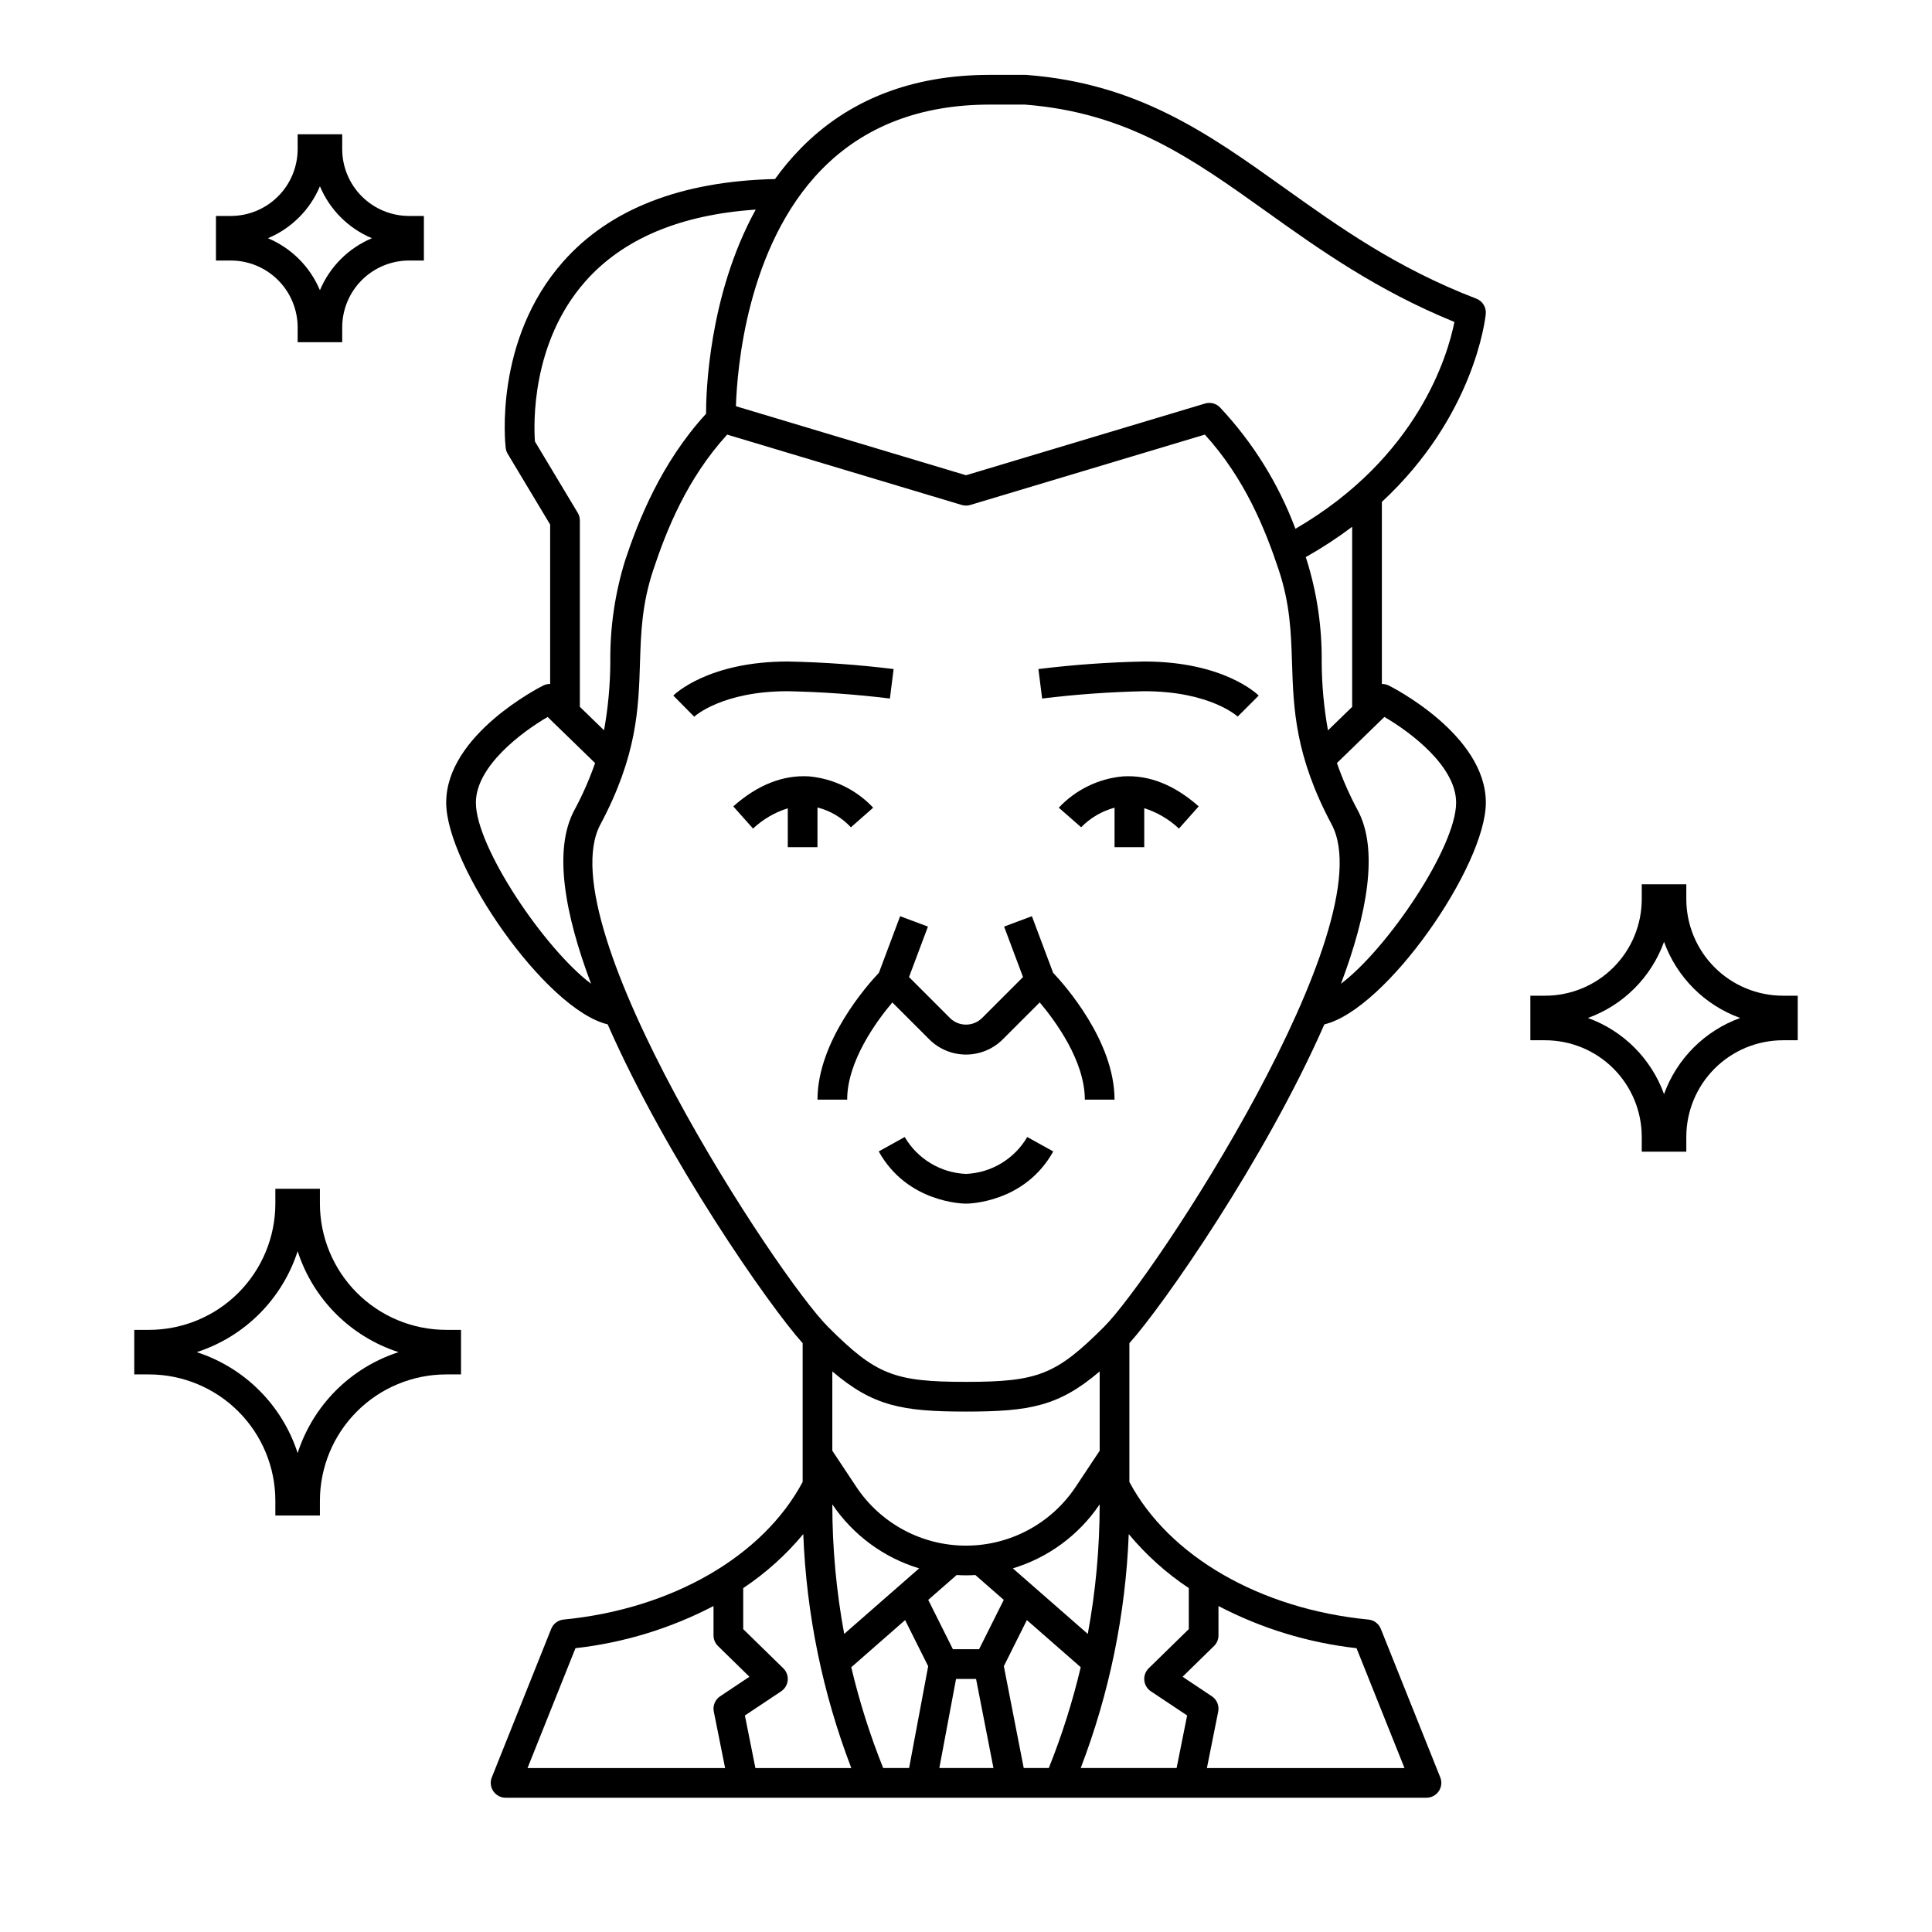 <?xml version="1.0" encoding="UTF-8"?>
<!-- Uploaded to: ICON Repo, www.iconrepo.com, Generator: ICON Repo Mixer Tools -->
<svg fill="#000000" width="800px" height="800px" version="1.1" viewBox="144 144 512 512" xmlns="http://www.w3.org/2000/svg">
 <g>
  <path d="m360.64 435.42h7.871c0-10.195 7.766-20.781 11.965-25.766l9.785 9.781c2.586 2.586 6.09 4.035 9.742 4.035 3.656 0 7.16-1.449 9.742-4.035l9.789-9.789c4.195 4.973 11.957 15.539 11.957 25.773h7.871c0-15.547-13.258-30.438-16.277-33.629l-5.621-14.988-7.371 2.754 5.016 13.371-10.934 10.934c-2.336 2.231-6.012 2.231-8.348 0l-10.93-10.93 5.016-13.371-7.371-2.754-5.621 14.988c-3.019 3.188-16.281 18.078-16.281 33.625z"/>
  <path d="m360.64 368.51v-10.523c3.398 0.863 6.473 2.691 8.859 5.258l5.902-5.199c-4.457-4.754-10.508-7.707-17-8.297-6.887-0.422-13.645 2.242-20.074 7.949l5.231 5.883c2.625-2.465 5.773-4.305 9.211-5.371v10.301z"/>
  <path d="m441.59 349.75c-6.492 0.59-12.543 3.543-17 8.297l5.922 5.184c2.438-2.488 5.496-4.277 8.855-5.191v10.473h7.871v-10.32l0.004-0.004c3.43 1.082 6.574 2.926 9.191 5.394l5.231-5.883c-6.43-5.707-13.172-8.371-20.074-7.949z"/>
  <path d="m400.02 455.1c-6.734-0.277-12.859-3.965-16.262-9.781l-6.887 3.82c7.602 13.676 22.496 13.836 23.129 13.836 0.629 0 15.527-0.156 23.121-13.832l-6.887-3.82-0.004-0.004c-3.391 5.805-9.496 9.488-16.211 9.781z"/>
  <path d="m509.93 575.66c-0.547-1.367-1.809-2.312-3.273-2.457-28.688-2.789-52.848-16.746-63.359-36.469v-36.777c8.938-9.957 35.93-48.656 51.672-84.488 16.449-3.938 42.793-42.016 42.793-58.762 0-17.969-24.738-30.547-25.789-31.074-0.551-0.258-1.152-0.383-1.762-0.367v-48.262c24.48-22.703 27.398-48.434 27.531-49.789v-0.004c0.176-1.766-0.848-3.43-2.504-4.066-21.16-8.133-36.309-18.957-50.961-29.418-19.902-14.211-38.695-27.633-68.234-29.871-0.102-0.016-0.195-0.016-0.297-0.016h-9.465c-20.594 0-37.473 6.582-50.164 19.562l0.004 0.004c-2.445 2.508-4.695 5.195-6.734 8.039-24.926 0.574-43.836 7.941-56.199 21.949-18.301 20.738-15.312 48.145-15.176 49.301v0.004c0.062 0.555 0.246 1.094 0.535 1.574l11.246 18.738v42.25c-0.605-0.016-1.211 0.113-1.762 0.371-1.051 0.527-25.789 13.105-25.789 31.074 0 16.746 26.344 54.836 42.793 58.762 15.742 35.832 42.734 74.531 51.672 84.488v36.777c-10.508 19.73-34.672 33.68-63.355 36.469-1.465 0.141-2.731 1.09-3.277 2.457l-15.742 39.359c-0.488 1.211-0.34 2.586 0.395 3.668 0.73 1.082 1.953 1.73 3.258 1.73h244.04c1.305 0 2.527-0.648 3.258-1.727 0.734-1.082 0.883-2.457 0.395-3.672zm-50.887-10.801v10.871l-10.629 10.387c-0.848 0.828-1.277 1.996-1.164 3.18 0.109 1.184 0.746 2.25 1.734 2.91l9.617 6.41-2.785 13.93h-25.414c7.598-19.832 11.898-40.773 12.727-61.992 4.586 5.512 9.945 10.332 15.914 14.305zm-145.44-245.18c0.254-8.012 0.492-15.574 3.543-24.703 3.531-10.629 8.926-24.133 19.562-35.801l62.164 18.648c0.738 0.219 1.523 0.219 2.262 0l62.164-18.648c10.637 11.668 16.031 25.191 19.562 35.801 3.043 9.129 3.281 16.691 3.543 24.703 0.379 12.082 0.777 24.578 10.504 42.816 14.199 26.621-47.02 119.82-60.316 133.12-12.695 12.684-17.48 14.594-36.59 14.594s-23.895-1.91-36.578-14.59c-13.301-13.301-74.516-106.5-60.316-133.12 9.727-18.242 10.121-30.734 10.496-42.82zm89.867 261.38h-6.941l-6.535-13.074 7.523-6.582c0.824 0.047 1.652 0.078 2.484 0.078s1.66-0.031 2.484-0.078l7.523 6.582zm-38.895-38.375v-0.016c5.488 8.133 13.617 14.125 23.008 16.965l-19.859 17.371c-2.098-11.32-3.152-22.809-3.148-34.32zm47.84 16.949c9.395-2.84 17.52-8.832 23.008-16.965v0.016c0.004 11.512-1.051 23-3.148 34.32zm-12.414-41.551c16.895 0 24.602-1.426 35.426-10.641v21.016l-6.34 9.547-0.004 0.004c-6.469 9.742-17.387 15.602-29.086 15.602-11.695 0-22.613-5.859-29.082-15.602l-6.34-9.551v-21.016c10.824 9.215 18.527 10.641 35.426 10.641zm-16.137 55.262 6.113 12.227-5.055 26.977h-6.867c-3.481-8.68-6.309-17.609-8.461-26.711zm13.5 15.586h5.301l4.613 23.617h-14.344zm12.664-3.375 6.102-12.215 14.277 12.492-0.004 0.004c-2.152 9.102-4.981 18.031-8.461 26.711h-6.644zm100.85-251.56c6.926 4.031 19.012 13.07 19.012 22.715 0 11.785-18.172 38.699-30.52 47.996 7.023-18.637 10-35.543 4.473-45.914-2.18-4.039-4.035-8.242-5.543-12.578zm-8.539-2.672-6.41 6.227c-1.078-5.977-1.637-12.035-1.664-18.105 0.098-9.133-1.23-18.223-3.938-26.941-0.094-0.277-0.195-0.574-0.293-0.859 4.273-2.406 8.383-5.094 12.305-8.039zm-140.56-142.44c11.148-11.391 26.125-17.164 44.504-17.164h9.312c27.262 2.106 44.336 14.301 64.105 28.418 13.699 9.781 29.145 20.812 49.738 29.184-1.77 8.887-9.691 35.949-42.137 54.82l0.004-0.004c-4.473-11.941-11.27-22.875-19.996-32.172-1.023-1.055-2.547-1.449-3.953-1.027l-63.352 19.008-60.973-18.293c0.293-9.453 2.773-42.367 22.746-62.77zm-76.016 72.113c-0.316-4.383-1.055-26.082 13.328-42.387 9.988-11.32 25.176-17.711 45.184-19.059-12.594 22.887-13.176 49.051-13.16 54.102-11.918 12.988-17.93 28.285-21.441 38.836l0.004-0.004c-2.707 8.723-4.035 17.812-3.938 26.945-0.027 6.07-0.586 12.129-1.664 18.105l-6.406-6.211v-49.398c0-0.715-0.195-1.414-0.562-2.023zm-15.648 95.715c0-9.617 12.09-18.668 19.016-22.707l12.574 12.215 0.004-0.004c-1.512 4.336-3.363 8.539-5.543 12.578-5.531 10.371-2.559 27.277 4.473 45.914-12.352-9.297-30.523-36.211-30.523-47.996zm86.762 193.85c0.828 21.219 5.129 42.16 12.727 61.992h-25.414l-2.785-13.93 9.617-6.41h-0.004c0.988-0.66 1.625-1.727 1.738-2.91 0.109-1.184-0.32-2.352-1.168-3.18l-10.625-10.387v-10.871c5.969-3.973 11.328-8.793 15.914-14.305zm-60.371 30.227c12.781-1.438 25.184-5.223 36.586-11.172v7.777c0 1.062 0.426 2.074 1.18 2.816l8.336 8.148-7.766 5.18v-0.004c-1.328 0.887-1.988 2.484-1.676 4.047l3 14.973h-52.363zm167.34 31.766 2.996-14.973h-0.004c0.312-1.562-0.348-3.16-1.676-4.047l-7.766-5.18 8.336-8.148v0.004c0.754-0.742 1.18-1.754 1.18-2.816v-7.777c11.402 5.949 23.805 9.734 36.586 11.172l12.711 31.766z"/>
  <path d="m352.77 327.18c9.051 0.188 18.082 0.836 27.066 1.934l0.984-7.812-0.004 0.004c-9.309-1.148-18.668-1.816-28.047-2-21.066 0-29.969 8.66-30.336 9.023l5.539 5.602c0.066-0.059 7.281-6.75 24.797-6.75z"/>
  <path d="m447.23 327.18c17.516 0 24.73 6.691 24.77 6.719l5.566-5.566c-0.367-0.367-9.27-9.027-30.336-9.027-9.375 0.184-18.734 0.852-28.039 2l0.984 7.812c8.98-1.102 18.008-1.746 27.055-1.938z"/>
  <path d="m234.69 234.69h-11.809v-3.938c-0.008-4.695-1.875-9.199-5.195-12.52-3.32-3.32-7.82-5.188-12.52-5.191h-3.934v-11.809h3.938-0.004c4.699-0.004 9.199-1.875 12.52-5.195 3.32-3.32 5.188-7.82 5.195-12.516v-3.938h11.809v3.938c0.004 4.695 1.871 9.195 5.191 12.516 3.32 3.32 7.824 5.191 12.52 5.195h3.938v11.809h-3.938c-4.695 0.004-9.199 1.871-12.52 5.191-3.32 3.32-5.188 7.824-5.191 12.52zm-19.68-27.555c6.219 2.609 11.164 7.559 13.773 13.777 2.609-6.219 7.559-11.168 13.777-13.777-6.219-2.609-11.168-7.555-13.777-13.773-2.609 6.219-7.555 11.164-13.773 13.773z"/>
  <path d="m228.78 545.63h-11.809v-3.938c-0.008-8.871-3.535-17.375-9.809-23.645-6.273-6.273-14.777-9.801-23.645-9.812h-3.938v-11.809h3.938c8.867-0.008 17.371-3.535 23.645-9.809 6.273-6.273 9.801-14.777 9.809-23.645v-3.938h11.809v3.938c0.012 8.867 3.539 17.371 9.812 23.645 6.269 6.273 14.773 9.801 23.645 9.809h3.938v11.809h-3.938c-8.871 0.012-17.375 3.539-23.645 9.812-6.273 6.269-9.801 14.773-9.812 23.645zm-32.652-43.297c12.695 4.102 22.648 14.051 26.75 26.742 4.102-12.691 14.051-22.641 26.746-26.742-12.695-4.102-22.645-14.051-26.746-26.746-4.102 12.695-14.055 22.645-26.75 26.746z"/>
  <path d="m590.89 449.2h-11.809v-3.938c-0.008-6.781-2.703-13.285-7.5-18.082-4.797-4.797-11.301-7.492-18.082-7.5h-3.938v-11.809h3.938c6.781-0.008 13.285-2.707 18.082-7.504 4.797-4.797 7.492-11.297 7.5-18.082v-3.938h11.809v3.938c0.008 6.785 2.707 13.285 7.504 18.082 4.797 4.797 11.297 7.496 18.082 7.504h3.938v11.809h-3.938c-6.785 0.008-13.285 2.703-18.082 7.5-4.797 4.797-7.496 11.301-7.504 18.082zm-26.078-35.426c9.387 3.398 16.777 10.789 20.176 20.176 3.394-9.387 10.789-16.777 20.176-20.176-9.387-3.394-16.781-10.789-20.176-20.176-3.398 9.387-10.789 16.781-20.176 20.176z"/>
 </g>
</svg>